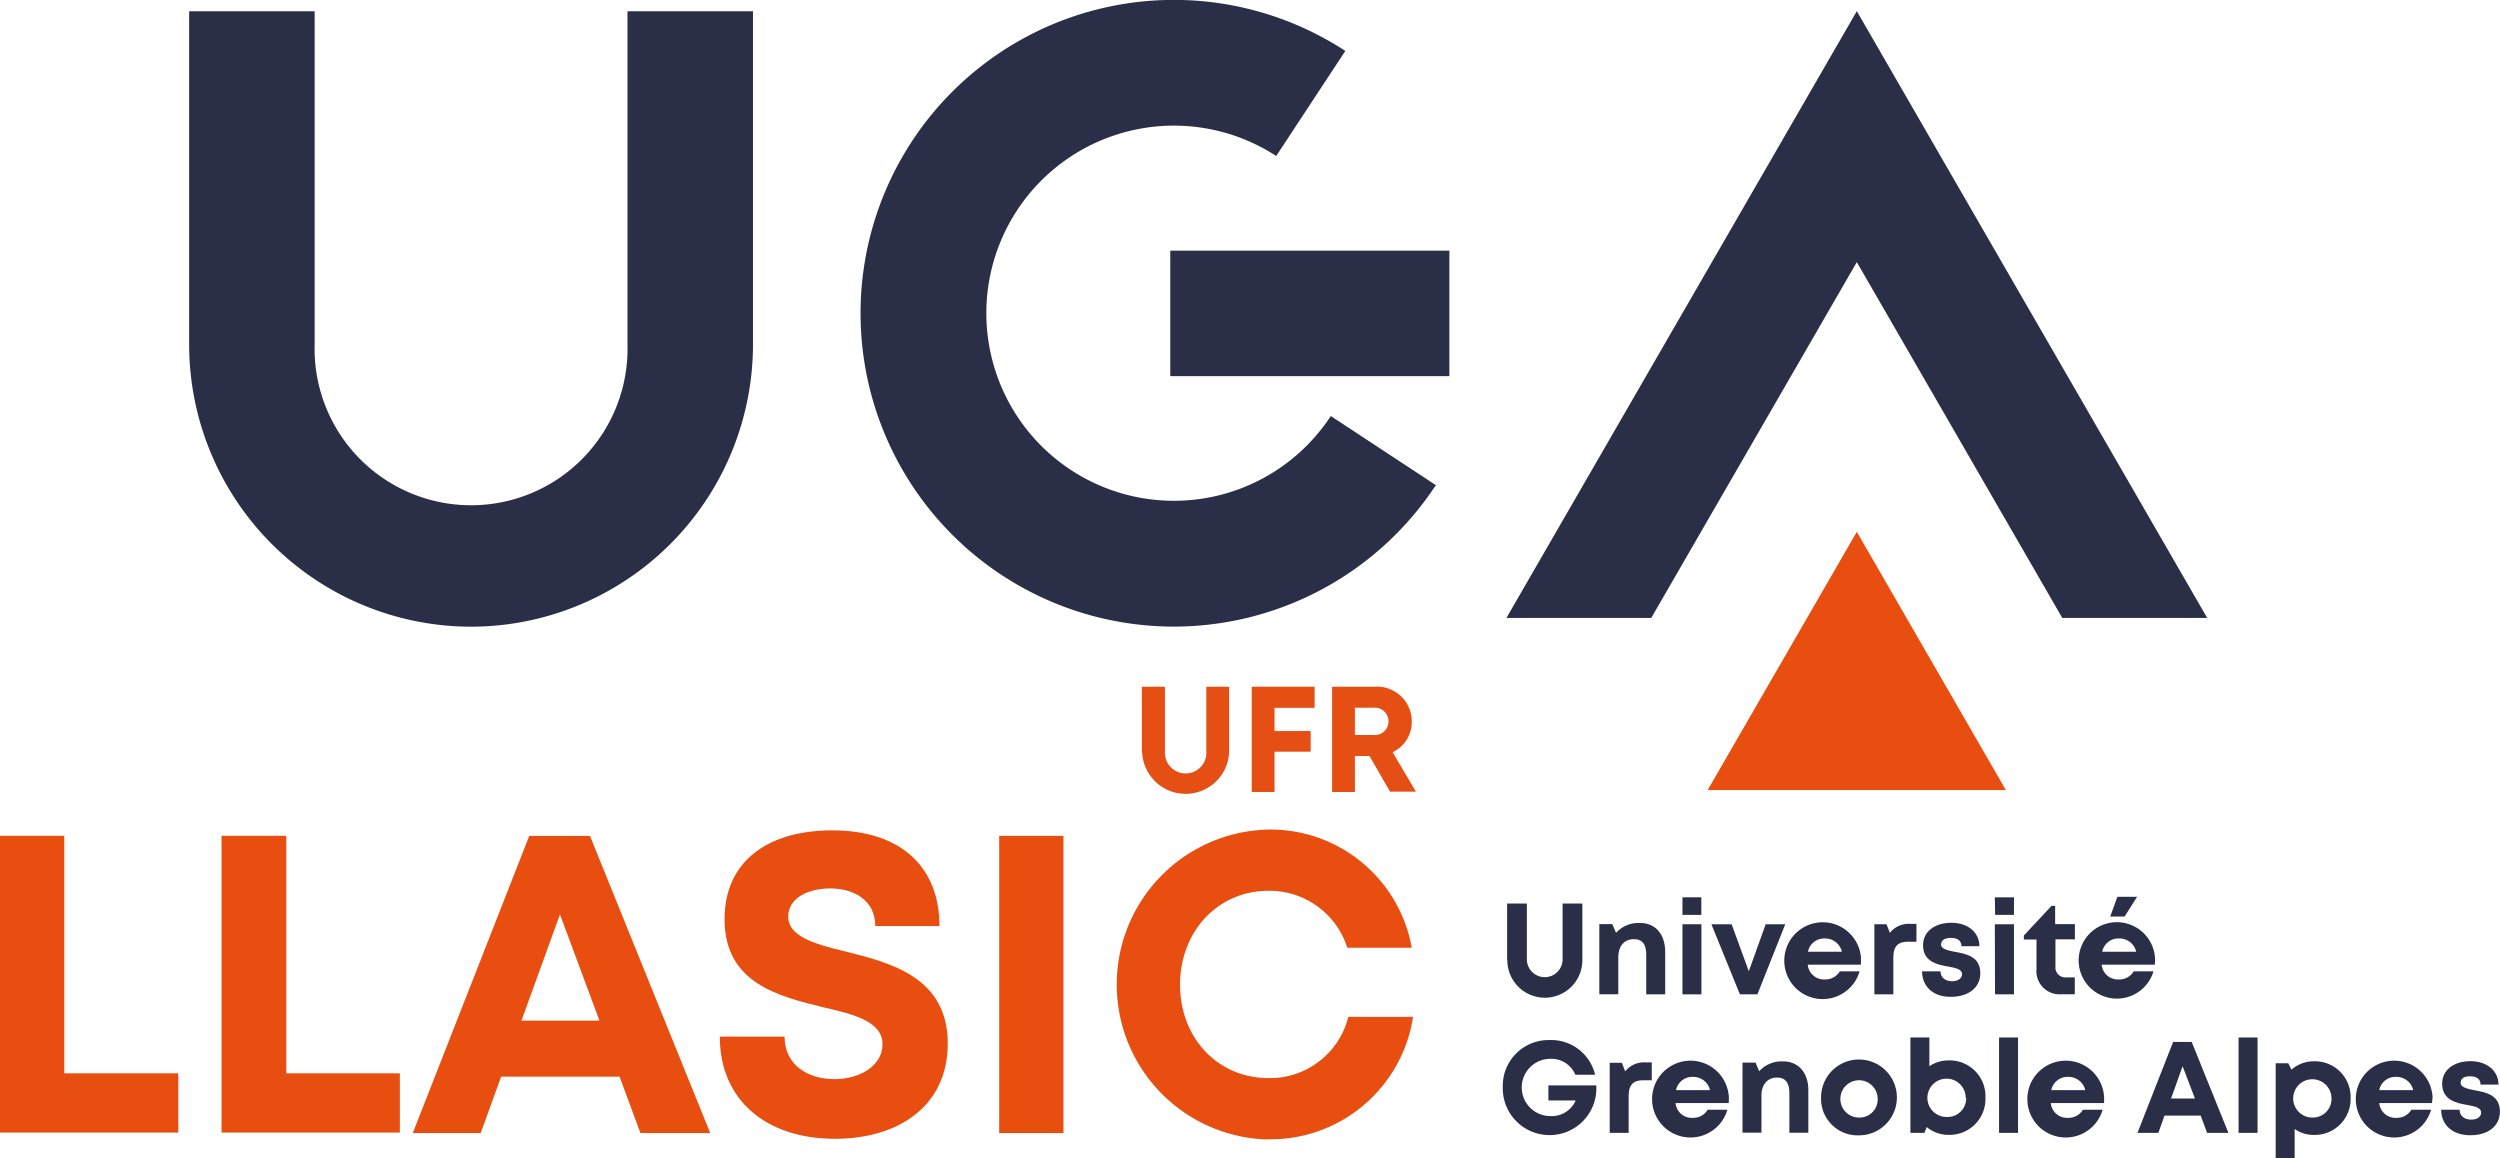 <svg xmlns="http://www.w3.org/2000/svg" viewBox="0 0 253.23 117.31"><defs><style>.cls-1{fill:#2a2e46;}.cls-2{fill:#e84e0f;}.cls-3{fill:#e64f13;}</style></defs><g id="Calque_2" data-name="Calque 2"><g id="Calque_2-2" data-name="Calque 2"><path class="cls-1" d="M47.71,63.48A28.59,28.59,0,0,1,19.16,34.93V1.14H31.87V34.93a15.85,15.85,0,1,0,31.69,0V1.14H76.27V34.93A28.59,28.59,0,0,1,47.71,63.48Z"/><polygon class="cls-1" points="188.08 26.55 208.89 62.59 223.57 62.59 188.08 1.13 152.59 62.59 167.26 62.59 188.08 26.55"/><path class="cls-1" d="M118.86,63.47A31.74,31.74,0,1,1,136.27,5.16l-7,10.64a19,19,0,1,0,5.53,26.34l10.64,7A31.78,31.78,0,0,1,118.86,63.47Z"/><rect class="cls-1" x="118.54" y="25.39" width="28.27" height="12.71"/><polygon class="cls-2" points="188.08 53.87 172.97 80.03 203.18 80.03 188.08 53.87"/><path class="cls-3" d="M115.66,76.21V69.56H118V76.1a2.1,2.1,0,1,0,4.19,0V69.56h2.31v6.65a4.41,4.41,0,0,1-8.81,0Z"/><path class="cls-3" d="M129.1,71.7v2.35h3.66v2.09H129.1v4.08h-2.31V69.56h6.37V71.7Z"/><path class="cls-3" d="M138.72,76.58h-1.48v3.64h-2.31V69.56h4.3A3.52,3.52,0,0,1,143,73.09a3.37,3.37,0,0,1-1.94,3.1l2.36,4H140.8Zm-1.48-2.13h1.85a1.39,1.39,0,1,0,0-2.76h-1.85Z"/><path class="cls-1" d="M152.66,97.26V91.52h2v5.65a1.81,1.81,0,1,0,3.62,0V91.52h2v5.74a3.8,3.8,0,0,1-7.6,0Z"/><path class="cls-1" d="M168.67,96.42v4.3h-1.92v-4c0-1.07-.41-1.59-1.24-1.59-1,0-1.59.71-1.59,1.85v3.73H162v-7.1h1.32l.37.88a3.06,3.06,0,0,1,2.35-1C167.66,93.45,168.67,94.62,168.67,96.42Z"/><path class="cls-1" d="M170.42,93.62h1.92v7.1h-1.92Zm0-2.73h1.91v1.78h-1.91Z"/><path class="cls-1" d="M180.83,93.62l-2.82,7.1h-1.77l-2.89-7.1h2.05l1.74,4.76,1.71-4.76Z"/><path class="cls-1" d="M188.49,97.15a3.43,3.43,0,0,1,0,.56h-5.38a1.65,1.65,0,0,0,1.74,1.5,1.7,1.7,0,0,0,1.51-.82h2a3.89,3.89,0,1,1,.15-1.24Zm-5.36-.75h3.44a1.74,1.74,0,0,0-1.76-1.34A1.67,1.67,0,0,0,183.13,96.4Z"/><path class="cls-1" d="M194.12,93.58v1.81h-.83c-1.08,0-1.51.48-1.51,1.64v3.69h-1.92v-7.1h1.23l.34.87a2.43,2.43,0,0,1,2.06-.91Z"/><path class="cls-1" d="M194.69,98.39h1.87c0,.63.49,1,1.18,1,.53,0,1-.24,1-.72s-.62-.63-1.37-.76c-1.13-.19-2.58-.49-2.58-2.17,0-1.34,1.14-2.27,2.86-2.27s2.84,1,2.85,2.37h-1.82c0-.56-.4-.84-1.07-.84s-1,.27-1,.68.61.58,1.34.72c1.16.21,2.64.45,2.64,2.18,0,1.45-1.18,2.39-3,2.39S194.7,99.91,194.69,98.39Z"/><path class="cls-1" d="M202.06,93.62H204v7.1h-1.92Zm0-2.73H204v1.78h-1.91Z"/><path class="cls-1" d="M210.16,99v1.71H208.8a2.34,2.34,0,0,1-2.52-2.54v-3H205v-.41l2.8-3h.37v1.85h2v1.54H208.2v2.77A1,1,0,0,0,209.29,99Z"/><path class="cls-1" d="M218.26,97.71h-5.38a1.65,1.65,0,0,0,1.74,1.5,1.7,1.7,0,0,0,1.51-.82h2a3.87,3.87,0,1,1,.16-1.24A5.29,5.29,0,0,1,218.26,97.71Zm-5.32-1.31h3.44a1.74,1.74,0,0,0-1.76-1.34A1.66,1.66,0,0,0,212.94,96.4Zm2.26-3.56h-1.45l.72-2h2Z"/><path class="cls-1" d="M161.69,109.94a4.74,4.74,0,1,1-9.47.22,4.64,4.64,0,0,1,4.73-4.81,4.57,4.57,0,0,1,4.62,3.51h-2a2.63,2.63,0,0,0-2.53-1.61,2.9,2.9,0,0,0,0,5.8,2.63,2.63,0,0,0,2.56-1.58h-2.76v-1.53Z"/><path class="cls-1" d="M167.31,107.61v1.81h-.83c-1.08,0-1.51.48-1.51,1.64v3.69h-1.92v-7.1h1.23l.34.87a2.43,2.43,0,0,1,2.06-.91Z"/><path class="cls-1" d="M175.1,111.73h-5.38a1.65,1.65,0,0,0,1.74,1.5,1.7,1.7,0,0,0,1.51-.82h2a3.89,3.89,0,1,1,.15-1.24A5.09,5.09,0,0,1,175.1,111.73Zm-5.33-1.31h3.44a1.74,1.74,0,0,0-1.76-1.34A1.67,1.67,0,0,0,169.77,110.42Z"/><path class="cls-1" d="M183.17,110.44v4.3h-1.92v-4c0-1.07-.41-1.59-1.24-1.59-1,0-1.59.71-1.59,1.85v3.73H176.5v-7.1h1.32l.37.88a3.06,3.06,0,0,1,2.35-1C182.16,107.48,183.17,108.64,183.17,110.44Z"/><path class="cls-1" d="M184.46,111.2A3.84,3.84,0,1,1,188.3,115,3.7,3.7,0,0,1,184.46,111.2Zm5.73,0a1.89,1.89,0,1,0-1.89,2A1.84,1.84,0,0,0,190.19,111.2Z"/><path class="cls-1" d="M201.11,111.2a3.63,3.63,0,0,1-3.73,3.75,3.4,3.4,0,0,1-2.22-.79l-.23.59h-1.42v-9.66h1.92V108a3.46,3.46,0,0,1,1.95-.59A3.63,3.63,0,0,1,201.11,111.2Zm-2,0a1.94,1.94,0,1,0-1.93,1.94A1.89,1.89,0,0,0,199.16,111.2Z"/><path class="cls-1" d="M202.49,105.09h1.92v9.66h-1.92Z"/><path class="cls-1" d="M213.11,111.73h-5.38a1.65,1.65,0,0,0,1.74,1.5,1.7,1.7,0,0,0,1.51-.82h2a3.89,3.89,0,1,1,.15-1.24C213.14,111.36,213.13,111.55,213.11,111.73Zm-5.33-1.31h3.44a1.74,1.74,0,0,0-1.76-1.34A1.67,1.67,0,0,0,207.78,110.42Z"/><path class="cls-1" d="M222.91,113h-3.66l-.63,1.75h-2.11l3.61-9.21H222l3.72,9.21h-2.16Zm-3-1.73h2.42L221.08,108Z"/><path class="cls-1" d="M226.75,105.09h1.92v9.66h-1.92Z"/><path class="cls-1" d="M238.1,111.2a3.64,3.64,0,0,1-3.72,3.76,3.39,3.39,0,0,1-1.95-.6v3h-1.92v-9.66h1.27l.33.65a3.41,3.41,0,0,1,2.28-.85A3.62,3.62,0,0,1,238.1,111.2Zm-1.94,0a1.94,1.94,0,1,0-1.93,2A1.89,1.89,0,0,0,236.16,111.2Z"/><path class="cls-1" d="M246.33,111.73H241a1.65,1.65,0,0,0,1.74,1.5,1.7,1.7,0,0,0,1.51-.82h2a3.89,3.89,0,1,1,.15-1.24A5.09,5.09,0,0,1,246.33,111.73ZM241,110.42h3.44a1.74,1.74,0,0,0-1.76-1.34A1.66,1.66,0,0,0,241,110.42Z"/><path class="cls-1" d="M247.27,112.41h1.87c0,.63.49,1,1.18,1,.53,0,1-.24,1-.72s-.62-.63-1.37-.76c-1.13-.19-2.58-.49-2.58-2.17,0-1.34,1.14-2.27,2.86-2.27s2.84,1,2.85,2.37h-1.82c0-.56-.4-.84-1.07-.84s-.95.27-.95.68.61.58,1.34.72c1.16.21,2.64.45,2.64,2.18,0,1.45-1.18,2.39-3,2.39S247.28,113.93,247.27,112.41Z"/><path class="cls-2" d="M18.06,108.72v6H0V84.66H6.51v24.06Z"/><path class="cls-2" d="M40.5,108.72v6H22.44V84.66H29v24.06Z"/><path class="cls-2" d="M62.76,109.06h-12l-2.07,5.71H41.81l11.8-30.1h6.15l12.18,30.1H64.87Zm-9.94-5.68h7.9l-4-10.76Z"/><path class="cls-2" d="M72.91,105h6.56c0,2.91,2.4,4.31,5.07,4.31,2.45,0,4.85-1.29,4.85-3.54s-2.74-3-6-3.74c-4.54-1.12-10-2.44-10-8.92,0-5.77,4.25-9,10.92-9,6.92,0,10.85,3.69,10.85,9.69H88.66c0-2.59-2.14-3.81-4.57-3.81-2.11,0-4.25.9-4.25,2.87s2.62,2.76,5.8,3.52C90.23,97.52,96,99,96,105.69c0,6.5-5.18,9.66-11.41,9.66C77.67,115.36,72.91,111.48,72.91,105Z"/><path class="cls-2" d="M101.21,84.67h6.51v30.1h-6.51Z"/><path class="cls-2" d="M128.42,115.42a15.7,15.7,0,0,1,0-31.39A14.53,14.53,0,0,1,143,96h-6.53a8.27,8.27,0,0,0-8-5.77c-5.09,0-8.94,4.1-8.94,9.52s3.85,9.45,8.94,9.45a8.17,8.17,0,0,0,8.1-6.2h6.56a14.6,14.6,0,0,1-14.66,12.4Z"/></g></g></svg>